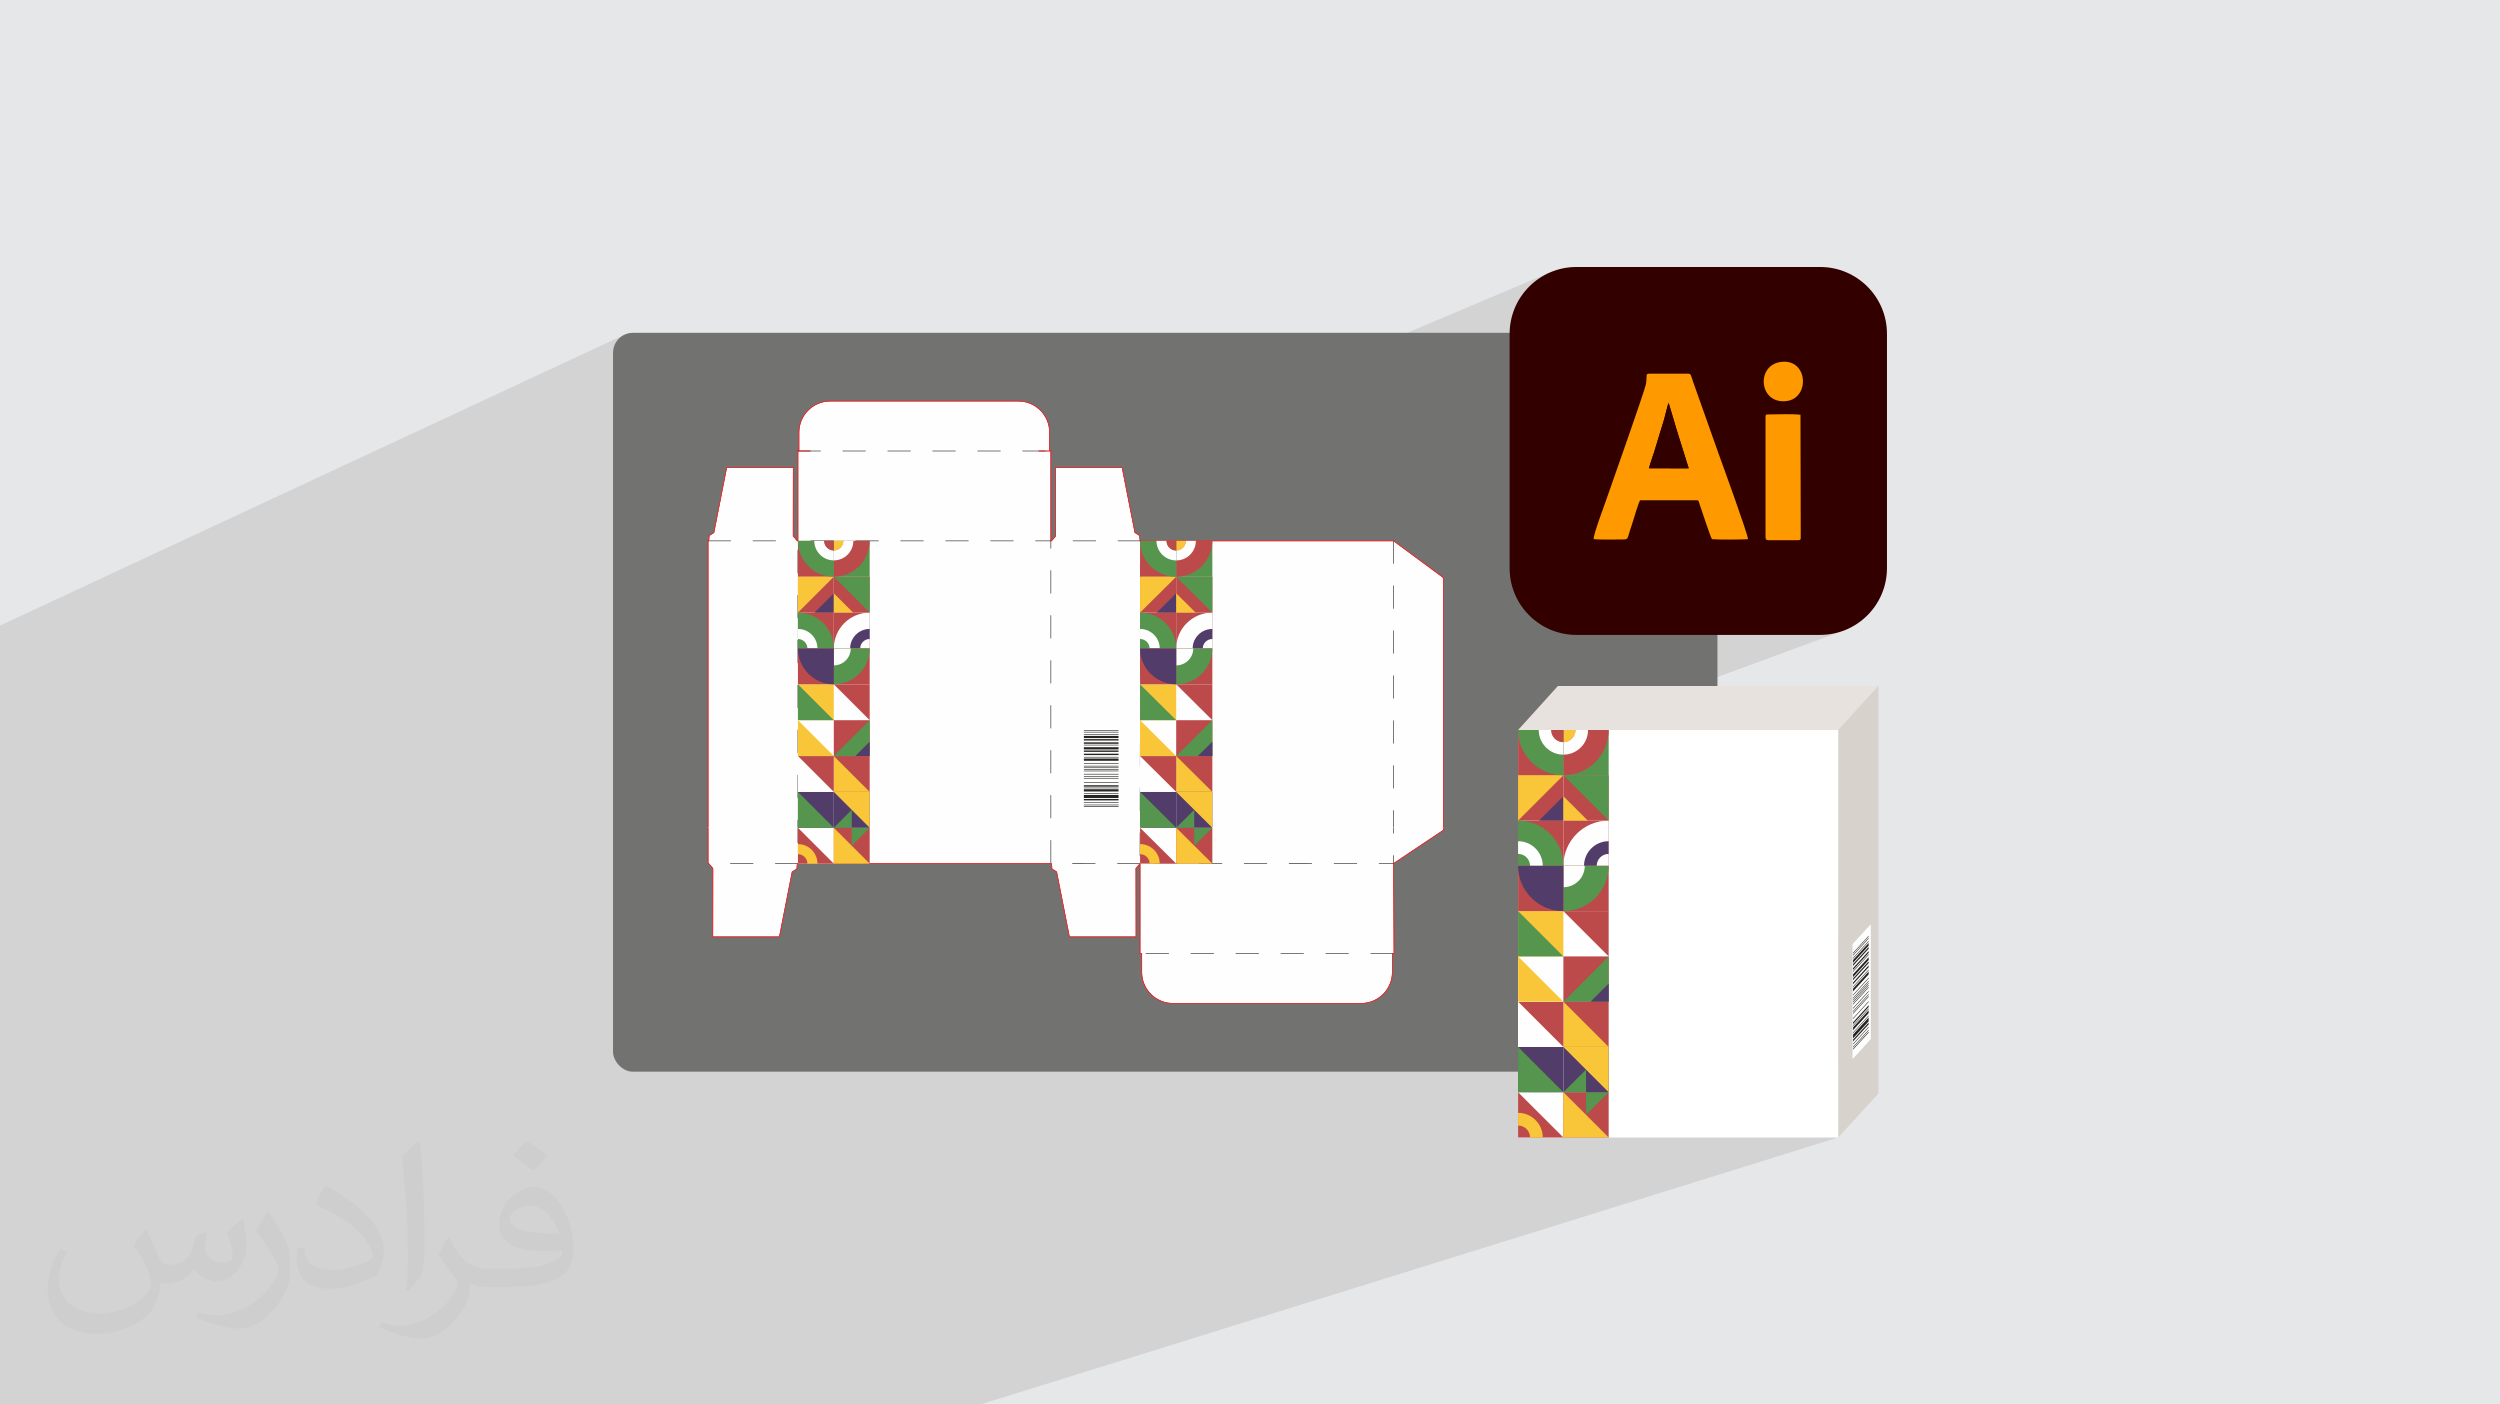 <?xml version="1.0" encoding="UTF-8"?>
<!DOCTYPE svg PUBLIC "-//W3C//DTD SVG 1.1//EN" "http://www.w3.org/Graphics/SVG/1.1/DTD/svg11.dtd">
<!-- Creator: CorelDRAW 2020 (64-Bit) -->
<svg xmlns="http://www.w3.org/2000/svg" xml:space="preserve" width="94.192mm" height="52.917mm" version="1.1" style="shape-rendering:geometricPrecision; text-rendering:geometricPrecision; image-rendering:optimizeQuality; fill-rule:evenodd; clip-rule:evenodd"
viewBox="0 0 9404.92 5283.66"
 xmlns:xlink="http://www.w3.org/1999/xlink"
 xmlns:xodm="http://www.corel.com/coreldraw/odm/2003">
 <defs>
  <style type="text/css">
   <![CDATA[
    .str3 {stroke:#FEFEFE;stroke-width:1.7;stroke-miterlimit:2.613}
    .str4 {stroke:#FEFEFE;stroke-width:1.88;stroke-miterlimit:2.613}
    .str0 {stroke:#E63335;stroke-width:2.53;stroke-linecap:square;stroke-miterlimit:10}
    .str2 {stroke:#E32124;stroke-width:2.53;stroke-linecap:square;stroke-miterlimit:10}
    .str1 {stroke:#393634;stroke-width:2.53;stroke-linecap:square;stroke-miterlimit:10;stroke-dasharray:84.572 84.572}
    .fil5 {fill:none}
    .fil11 {fill:none;fill-rule:nonzero}
    .fil12 {fill:#FEFEFE}
    .fil4 {fill:#FEFEFE}
    .fil3 {fill:#727271}
    .fil17 {fill:#E7E2DD}
    .fil18 {fill:#D8D2CD}
    .fil13 {fill:#252422}
    .fil15 {fill:#330000}
    .fil0 {fill:#E6E7E8}
    .fil16 {fill:#FE9900}
    .fil19 {fill:white}
    .fil8 {fill:#FEFEFE;fill-rule:nonzero}
    .fil9 {fill:#FAC639;fill-rule:nonzero}
    .fil7 {fill:#BD4A4A;fill-rule:nonzero}
    .fil6 {fill:#55954E;fill-rule:nonzero}
    .fil10 {fill:#523C6A;fill-rule:nonzero}
    .fil14 {fill:#FCC76B;fill-rule:nonzero}
    .fil2 {fill:#373435;fill-opacity:0.031}
    .fil1 {fill:#2B2A29;fill-opacity:0.102}
   ]]>
  </style>
 </defs>
 <g id="Layer_x0020_1">
  <polygon class="fil0" points="-0,0 9404.92,0 9404.92,5283.66 -0,5283.66 "/>
  <polygon class="fil1" points="2902.24,5283.66 2806.93,5283.66 2798.25,5283.66 2785.69,5283.66 2777.83,5283.66 2757.66,5283.66 2754.32,5283.66 2754.04,5283.66 2746.45,5283.66 2722.98,5283.66 2704.2,5283.66 2691.71,5283.66 2683.96,5283.66 2675.4,5283.66 2655.16,5283.66 2652.72,5283.66 2639.51,5283.66 2631.74,5283.66 2624.12,5283.66 2608.46,5283.66 2600.17,5283.66 2592.75,5283.66 2582.3,5283.66 2579.77,5283.66 2567.37,5283.66 2559.63,5283.66 2546.5,5283.66 2531.34,5283.66 2528.86,5283.66 2528.74,5283.66 2510.54,5283.66 2495.59,5283.66 2487.89,5283.66 2459.08,5283.66 2444.09,5283.66 2439.17,5283.66 2436.42,5283.66 2434.09,5283.66 2423.38,5283.66 2415.71,5283.66 2408.55,5283.66 2397.94,5283.66 2392.78,5283.66 2385.13,5283.66 2368.13,5283.66 2358.41,5283.66 2352.31,5283.66 2344.68,5283.66 2343.02,5283.66 2331.75,5283.66 2324.13,5283.66 2317.18,5283.66 2311.98,5283.66 2304.37,5283.66 2296.7,5283.66 2291.44,5283.66 2283.88,5283.66 2282.73,5283.66 2266.41,5283.66 2261.13,5283.66 2253.55,5283.66 2226.35,5283.66 2220.99,5283.66 2206.02,5283.66 2193.11,5283.66 2186.42,5283.66 2180.28,5283.66 2172.75,5283.66 2166.13,5283.66 2150.17,5283.66 2136.14,5283.66 2132.89,5283.66 2131.36,5283.66 2127.82,5283.66 2110.4,5283.66 2093.14,5283.66 2080.47,5283.66 2076.26,5283.66 2056.13,5283.66 2052.82,5283.66 2030.41,5283.66 2022.98,5283.66 2016.7,5283.66 2011.05,5283.66 1993.2,5283.66 1977.34,5283.66 1975.38,5283.66 1970.9,5283.66 1953.84,5283.66 1941.25,5283.66 1937.37,5283.66 1914.59,5283.66 1907.81,5283.66 1902.04,5283.66 1894.65,5283.66 1878.35,5283.66 1872.52,5283.66 1865.14,5283.66 1852.64,5283.66 1845.28,5283.66 1839.38,5283.66 1826.43,5283.66 1800.54,5283.66 1780.8,5283.66 1751.58,5283.66 1731.87,5283.66 1677.47,5283.66 1629.37,5283.66 1531.47,5283.66 1472.71,5283.66 1384.85,5283.66 1384.44,5283.66 1357.27,5283.66 1238.22,5283.66 1237.81,5283.66 1100.82,5283.66 956.47,5283.66 812.1,5283.66 762.94,5283.66 746.06,5283.66 683.26,5283.66 564.95,5283.66 555.92,5283.66 541.09,5283.66 398.92,5283.66 389.93,5283.66 387.87,5283.66 384.68,5283.66 337.91,5283.66 326.93,5283.66 278.4,5283.66 254.81,5283.66 241.36,5283.66 202.14,5283.66 173.26,5283.66 167.15,5283.66 138.35,5283.66 138.33,5283.66 138.12,5283.66 136.48,5283.66 74.54,5283.66 50.28,5283.66 35.32,5283.66 -0,5283.66 -0,5283.05 -0,5282.98 -0,5246.01 -0,5242.78 -0,5234.32 -0,5219.93 -0,5206.79 -0,5195.08 -0,5193.16 -0,5193.15 -0,5174.6 -0,5174.54 -0,5166.23 -0,5143 -0,5137.5 -0,5137.39 -0,5137 -0,5134.66 -0,5133.19 -0,5132.7 -0,5125.49 -0,5118.21 -0,5104.2 -0,5089.18 -0,5081.69 -0,5074.16 -0,5062.63 -0,5053.85 -0,5053.84 -0,5002.95 -0,4995.29 -0,4995.2 -0,4990.39 -0,4965.61 -0,4954.53 -0,4953.73 -0,4952.11 -0,4951.36 -0,4942.41 -0,4928.36 -0,4928.09 -0,4927.98 -0,4914.53 -0,4914.52 -0,4900.65 -0,4886.48 -0,4885.1 -0,4865.45 -0,4862.9 -0,4862.89 -0,4862.88 -0,4853.33 -0,4852.56 -0,4848.94 -0,4841.85 -0,4839.3 -0,4812.94 -0,4812.79 -0,4811.16 -0,4791.3 -0,4778.66 -0,4772.77 -0,4769.56 -0,4767.64 -0,4752.19 -0,4734.37 -0,4734.27 -0,4733.65 -0,4733.54 -0,4726.53 -0,4725.8 -0,4697.91 -0,4660.59 -0,4654.02 -0,4637.25 -0,4636.29 -0,4631.91 -0,4629.74 -0,4626.59 -0,4624.63 -0,4618.72 -0,4616.75 -0,4610.85 -0,4610.69 -0,4609.74 -0,4606.12 -0,4602.97 -0,4593.13 -0,4589.78 -0,4587.81 -0,4586.87 -0,4582.98 -0,4581.9 -0,4581.73 -0,4574.62 -0,4573.83 -0,4571.48 -0,4569.5 -0,4566.16 -0,4565.24 -0,4563.14 -0,4561.63 -0,4553.17 -0,4551.2 -0,4550.09 -0,4550.01 -0,4544.88 -0,4544.76 -0,4539.98 -0,4538.59 -0,4538.48 -0,4538.01 -0,4536.88 -0,4534.66 -0,4532.69 -0,4531.52 -0,4526.79 -0,4526.38 -0,4524.82 -0,4518.47 -0,4516.34 -0,4514.39 -0,4511.03 -0,4509.06 -0,4507.99 -0,4505.92 -0,4505.84 -0,4503.95 -0,4500.61 -0,4498.63 -0,4494.75 -0,4493.8 -0,4493.69 -0,4492.73 -0,4490.76 -0,4489.4 -0,4482.29 -0,4481.5 -0,4475.01 -0,4471.66 -0,4471.01 -0,4469.69 -0,4467.95 -0,4465.68 -0,4463.79 -0,4460.54 -0,4459.51 -0,4459.26 -0,4455.2 -0,4453.35 -0,4448.82 -0,4447.3 -0,4445.48 -0,4438.26 -0,4438.19 -0,4433.1 -0,4432.29 -0,4431.47 -0,4430.32 -0,4429.17 -0,4427.17 -0,4426.14 -0,4425.16 -0,4423.04 -0,4422.55 -0,4422.44 -0,4416.54 -0,4415.65 -0,4412.75 -0,4412.01 -0,4411.9 -0,4411.8 -0,4408.67 -0,4405.18 -0,4402.25 -0,4401.58 -0,4398.23 -0,4396.26 -0,4394.5 -0,4390.35 -0,4388.4 -0,4386.6 -0,4385.78 -0,4385.03 -0,4383.47 -0,4383.07 -0,4380.71 -0,4378.68 -0,4377.74 -0,4368.21 -0,4363.47 -0,4363.46 -0,4362.4 -0,4357.73 -0,4355.01 -0,4352.91 -0,4352.39 -0,4351.86 -0,4346.77 -0,4344.48 -0,4339.15 -0,4338.9 -0,4316.55 -0,4316.16 -0,4314.08 -0,4307.5 -0,4302.22 -0,4301.71 -0,4300.63 -0,4294.52 -0,4293.73 -0,4293.72 -0,4291.58 -0,4265.72 -0,4261.69 -0,4261.68 -0,4261.25 -0,4257.58 -0,4250.66 -0,4246.53 -0,4237.93 -0,4225.82 -0,4218.29 -0,4212.98 -0,4207.5 -0,4205.18 -0,4192.01 -0,4191.95 -0,4171.15 -0,4170.97 -0,4170.64 -0,4170.48 -0,4170.43 -0,4157.99 -0,4150.51 -0,4150.49 -0,4145.77 -0,4145.68 -0,4145.63 -0,4126.6 -0,4124.47 -0,4122.89 -0,4114.99 -0,4113.93 -0,4104.58 -0,4101.49 -0,4097.8 -0,4097.69 -0,4097.66 -0,4082.49 -0,4076.46 -0,4060.97 -0,4051.32 -0,4049.27 -0,4038.35 -0,4038.33 -0,4029.62 -0,4025.72 -0,4014.31 -0,4014.3 -0,4007.86 -0,4005.06 -0,3977.19 -0,3972.26 -0,3970.19 -0,3960.92 -0,3928.21 -0,3925.94 -0,3924.57 -0,3913.58 -0,3913.37 -0,3908.29 -0,3905.66 -0,3895.01 -0,3895 -0,3879.09 -0,3878.43 -0,3876.56 -0,3876.55 -0,3875.94 -0,3866.28 -0,3857.97 -0,3856.58 -0,3845.38 -0,3832.51 -0,3819.38 -0,3807.06 -0,3807.05 -0,3798.27 -0,3797.57 -0,3797.52 -0,3797.41 -0,3792.93 -0,3785.66 -0,3779.63 -0,3772.58 -0,3763.77 -0,3758.7 -0,3753.91 -0,3751.3 -0,3736.03 -0,3736.02 -0,3735.97 -0,3714.91 -0,3713.28 -0,3699.24 -0,3685.94 -0,3685.89 -0,3678.36 -0,3677.45 -0,3668.14 -0,3665.59 -0,3655.57 -0,3653.91 -0,3642.47 -0,3626.73 -0,3619.97 -0,3615.42 -0,3588.23 -0,3564.78 -0,3550.53 -0,3545.53 -0,3536.03 -0,3505.14 -0,3494.82 -0,3494.81 -0,3489.48 -0,3445.54 -0,3444.33 -0,3443.64 -0,3443.63 -0,3443.62 -0,3439.87 -0,3409.58 -0,3408.88 -0,3406.74 -0,3406.1 -0,3387.8 -0,3384.07 -0,3383.49 -0,3381.73 -0,3374.2 -0,3374.19 -0,3366.95 -0,3360.29 -0,3346.08 -0,3322.47 -0,3322.46 -0,3321.54 -0,3320.61 -0,3299.24 -0,3191.76 -0,3190.76 -0,3174.24 -0,3173.94 -0,3171.06 -0,3068.18 -0,3037.17 -0,3020.48 -0,3018.98 -0,3018.97 -0,3018.02 -0,2968.56 -0,2957.4 -0,2898.85 -0,2888.89 -0,2353.27 2351.85,1257.93 2339.18,1264.83 2328.12,1273.95 2318.99,1285.01 2312.09,1297.69 2307.73,1311.67 2306.2,1326.67 2306.2,1861.62 3077.37,1518.11 3088.16,1514.16 3099.43,1511.26 3111.1,1509.48 3123.12,1508.88 3830.96,1508.88 3842.97,1509.48 3854.64,1511.26 3865.91,1514.16 3876.7,1518.11 3886.98,1523.06 3896.67,1528.95 3905.72,1535.72 3914.06,1543.3 3921.65,1551.65 3928.41,1560.7 3934.3,1570.39 3939.26,1580.67 3943.21,1591.46 3946.11,1602.72 3947.88,1614.4 3948.49,1626.42 3948.49,1696.67 3953.24,1696.67 3953.25,1696.67 3954.79,1696.67 3953.24,1697.34 3953.24,1766.63 3970.86,1759.15 4093.76,1759.15 5832.68,1024.15 5810.7,1034.74 5789.97,1047.33 5770.61,1061.81 5752.75,1078.05 5736.53,1095.9 5722.05,1115.26 5709.45,1136 5698.86,1157.98 5690.41,1181.08 5684.2,1205.18 5680.4,1230.14 5679.1,1255.85 5679.1,1581.87 6027.21,1440.08 6027.22,1440.09 6027.21,1452.68 6027.18,1465.3 6027.14,1476.42 6196.96,1407.45 6200.11,1406.19 6205.14,1405.81 6346.64,1405.81 6351.5,1405.88 6355.09,1406.33 6357.74,1407.53 6359.82,1409.82 6361.7,1413.57 6363.74,1419.15 6366.28,1426.91 6369.7,1437.2 6386.46,1484.48 6682.8,1365.5 6699.26,1361.61 6717.48,1360.84 6733.46,1363.49 6747.2,1369.1 6758.7,1377.23 6767.94,1387.44 6774.94,1399.27 6779.69,1412.29 6782.17,1426.04 6782.39,1440.08 6780.35,1453.96 6776.05,1467.23 6769.48,1479.44 6760.63,1490.16 6749.51,1498.93 6736.11,1505.31 6436.06,1624.32 6441.79,1640.47 6644.71,1560.1 6646.86,1559.42 6649.87,1559.08 6653.9,1558.99 6659.81,1558.96 6666.43,1558.88 6673.67,1558.78 6681.4,1558.65 6689.53,1558.53 6697.95,1558.41 6706.53,1558.31 6715.17,1558.24 6723.77,1558.22 6732.21,1558.26 6740.38,1558.37 6748.17,1558.57 6755.47,1558.86 6762.18,1559.27 6768.18,1559.8 6773.37,1560.46 6774.34,2017.43 6774.34,2021.74 6774.24,2025.14 6773.86,2027.74 6773.03,2029.63 6771.56,2030.93 5858.98,2378.02 5879.89,2383.4 5904.85,2387.22 5930.56,2388.51 6847.24,2388.5 6872.94,2387.21 6897.92,2383.39 6922.01,2377.2 6945.12,2368.74 5919.97,2746.23 5926.45,2746.23 5927.36,2746.23 5974.16,2746.23 6051.76,2746.23 6607.39,2746.23 7066.81,2580.58 6915.21,2746.23 6915.21,3517.91 7037.84,3476.96 7037.84,3909.21 6969.32,3984.09 6915.21,4001.38 6915.21,4095.69 6915.21,4279.28 3687.67,5283.66 3164.15,5283.66 2907.89,5283.66 "/>
  <path class="fil2" d="M548.54 4627.69c17.95,27.21 29.6,53.36 40.96,82.43 8.45,16.91 12.93,48.09 52.57,48.09 11.61,0 28.28,-3.42 43.06,-11.61 16.63,-8.73 29.32,-21.94 35.94,-42l15.85 -53.36 38.57 -19.02 2.64 2.64c-5.27,20.09 -6.59,39.36 -6.59,54.43 0,44.63 38.57,61.56 69.22,61.56 17.95,0 34.09,-8.73 34.09,-25.11 0,-21.13 -8.98,-57.06 -20.62,-89.29 17.95,-17.95 35.94,-35.94 56.53,-50.47l3.17 1.6c8.98,38.04 14,75.56 14,100.66 0,24.57 -10.83,51.79 -19.81,69.49 -18.49,34.87 -51.25,62.62 -90.87,62.62 -30.1,0 -63.65,-15.07 -86.66,-43.06l-1.32 0c-21.66,26.96 -55.22,51.25 -108.86,51.25l-16.63 0c-2.64,35.41 -10.29,60.49 -21.94,82.95 -31.95,62.34 -126.81,106.47 -216.1,106.47 -124.17,0 -186.51,-71.59 -186.51,-166.96 0,-58.91 19.27,-113.6 48.88,-152.42l24.29 10.04c-18.49,35.41 -30.91,68.68 -30.91,101.45 0,89.29 72.66,131.83 156.4,131.83 77.68,0 173.83,-49.41 191.28,-106.72 -6.59,-62.62 -30.1,-91.93 -66.04,-148.99 10.83,-19.02 24.83,-38.04 42.28,-58.38l3.17 0 0 0 0 0 -0.02 -0.09zm1432.13 -336.04c26.15,16.39 51.79,35.66 76.87,57.85 -14,19.81 -31.45,37.79 -53.11,53.64 -25.11,-20.34 -50.19,-37.79 -75.84,-56.27 17.42,-19.55 34.62,-38.29 52.04,-55.22l0 0 0 0 0 0 0 0 0 0 0.03 0zm13.47 244.11c-42.28,0 -76.87,27.75 -76.87,48.34 0,44.13 84.53,57.85 185.72,57.31 -12.68,-51.79 -57.06,-105.68 -108.86,-105.68l0.01 0.03zm-94.86 236.19c54.96,0 103.04,-1.6 139.74,-10.83 40.96,-10.29 75.56,-30.91 75.56,-45.17 0,-3.7 0,-8.19 -1.32,-11.89 -22.98,2.11 -49.41,2.11 -72.38,2.11 -74.49,0 -131.55,-16.91 -154.02,-58.66 -5.55,-11.61 -9.51,-24.57 -9.51,-39.36 0,-40.43 17.42,-79.79 48.09,-107 25.61,-22.45 53.89,-36.44 82.67,-36.44 52.04,0 93.51,41.75 122.57,107.54 15.85,35.94 26.68,77.4 26.68,129.72 0,34.87 -9.51,64.19 -31.17,85.85 -40.43,39.11 -114.92,53.89 -229.04,53.89l-51.79 0 0 0 -13.47 0c-28.28,0 -48.62,-5.02 -64.72,-17.42l-2.64 0c0.79,6.59 1.32,12.93 1.32,19.02 0,25.61 -8.45,58.38 -25.61,84.53 -50.72,75.3 -105.68,108.04 -153.24,108.04 -48.09,0 -107,-18.49 -160.11,-42.54l9.51 -18.49c17.17,7.13 40.96,11.89 73.7,11.89 85.85,0 198.66,-82.43 212.66,-163 -3.17,-6.59 -8.98,-15.32 -17.17,-24.57 -25.11,-29.85 -40.96,-54.68 -55.75,-80.83 12.68,-25.11 24.29,-45.17 35.13,-63.4l4.49 -0.53c36.72,74.77 69.99,117.55 144.23,117.55l11.61 0 0 0 53.89 0 0 0 0 0 0 0 0 0 0 0 0.09 0.01zm-371.98 79c6.34,-34.34 6.87,-72.91 6.87,-108.86l0 -53.36c0,-99.6 -12.68,-244.36 -22.98,-338.68 17.95,-19.27 43.06,-42 62.87,-57.31l5.81 1.6c13.47,118.62 16.63,256 16.63,383.06 0,33.3 -1.32,65.79 -4.49,89.55 -1.85,30.1 -19.27,52.83 -56.53,87.7l-8.19 -3.7zm-382.8 -157.19c1.85,46.77 24.83,83.49 105.15,83.49 49.93,0 92.19,-12.93 138.96,-35.13 8.45,-3.7 12.93,-8.73 12.93,-12.93 0,-29.32 -22.45,-68.15 -60.23,-103.55 -36.72,-33.3 -85.34,-62.62 -130.76,-82.18 -15.6,-6.59 -20.62,-13.47 -20.62,-20.09 0,-13.47 17.95,-41.75 32.77,-62.09l5.02 -0.53c52.04,27.21 110.17,67.64 153.24,112.53 39.11,41.47 63.4,83.49 63.4,129.19 0,33.81 -10.29,65.51 -26.96,95.11 -57.06,28.79 -117.83,50.72 -178.06,50.72 -73.17,0 -123.1,-34.34 -123.1,-114.92 0,-8.73 0,-22.19 3.17,-39.64l25.11 0 0 0 0 0 0 0 0 0 0 0 -0.02 0zm-132.37 -132.9l45.45 73.45c16.63,27.21 32.23,56.81 32.23,103.55l0 59.7c0,48.34 -30.91,100.13 -80.83,151.38 -39.11,34.62 -73.7,49.41 -105.68,49.41 -47.55,0 -101.98,-14.79 -164.85,-41.75l7.13 -18.49c19.81,5.27 42.79,9.77 71.06,9.77 90.36,-0.53 182.8,-66.57 225.08,-147.15 5.02,-9.26 6.87,-17.95 6.87,-24.04 0,-9.26 -5.02,-19.55 -8.98,-28.79 -22.98,-43.31 -48.62,-82.95 -76.87,-119.68 14.79,-23.25 29.6,-45.7 45.7,-67.9l3.7 0.53 0 0 0 0 0 0 0 0 0 0 -0.02 0.01z"/>
  <g id="_2585473708544">
   <rect class="fil3" x="2306.19" y="1252.03" width="4154.8" height="2779.62" rx="74.65" ry="74.65"/>
   <path class="fil4" d="M2666.41 3248.99l15.38 18.08 -0.38 257.34 250.65 0 48.05 -244.37 17.62 -11.18 1.64 -19.87 956.39 0 -0.01 -0.11 1.67 19.98 17.61 11.18 48.05 244.37 250.66 0 -0.38 -257.34 15.46 -18.19 0 338.13 6.29 0 0 70.26c0,64.89 52.63,117.52 117.53,117.52l707.86 0c64.9,0 117.53,-52.63 117.53,-117.52l0 -70.26 6.2 0 -1.35 -293.71 0.23 0 0 -44.6 187.35 -125.63 0 -949.52 -187.79 -138.87 -953.86 0 -1.64 -19.99 -17.62 -11.17 -48.06 -244.37 -250.64 0 0.37 257.34 -15.48 18.19 -2.52 0 0 -338.01 -4.74 0 0 -70.25c0,-64.92 -52.63,-117.54 -117.53,-117.54l-707.84 0c-64.92,0 -117.54,52.62 -117.54,117.54l0 70.25 -3.77 -0.01 0 338.02 -2.42 0 -15.47 -18.19 0.37 -257.34 -250.65 0 -48.05 244.37 -17.63 11.17 -1.64 19.99 -2.54 0 0.01 1214.31 2.62 0z"/>
   <path class="fil5 str0" d="M5242.67 2034.68l187.79 138.87 0 949.52 -187.79 125.32 1.56 338.62 -6.2 0 0 70.26c0,64.89 -52.63,117.52 -117.53,117.52l-707.86 0c-64.9,0 -117.53,-52.63 -117.53,-117.52l0 -70.26 -6.29 0 0 -338.13 -15.46 18.19 0.38 257.34 -250.66 0 -48.05 -244.37 -17.61 -11.18 -1.67 -19.98m335.5 -1214.2l951.42 0m-1289.44 1214.31l-951.43 0m951.43 -1552.32l0 338.01m-1289.45 1214.31l0 -1214.31m338.02 0l0 -338.02m906.94 0.01l46.05 0m-955.41 0l48.48 0m-42.28 0l0 -70.25c0,-64.92 52.62,-117.54 117.54,-117.54l707.84 0c64.9,0 117.53,52.62 117.53,117.54l0 70.25m340.32 338.01l-1.64 -19.99 -17.62 -11.17 -48.06 -244.37 -250.64 0 0.37 257.34 -15.48 18.19m-956.37 1214.2l-1.65 19.98 -17.62 11.18 -48.05 244.37 -250.65 0 0.38 -257.34 -15.48 -18.19m0.01 -1214.2l1.64 -19.99 17.63 -11.17 48.05 -244.37 250.65 0 -0.37 257.34 15.47 18.19"/>
   <path class="fil5 str1" d="M5242.67 2034.68l0 1214.31 -953.86 -0.11 2.43 -1214.2 -338.01 0m1288.57 1552.33l-951.43 0m-1288.57 -1890.34l951.44 0m335.57 1552.21l-335.58 0.11 0 -1214.31 -951.43 0 0 1214.31m-338.02 -1214.31l338.02 0m0 1214.31l-338.01 0"/>
   <path class="fil5 str2" d="M5242.67 2034.68l187.79 138.87 0 949.52 -187.79 125.32 1.56 338.62 -6.2 0 0 70.26c0,64.89 -52.63,117.52 -117.53,117.52l-707.86 0c-64.9,0 -117.53,-52.63 -117.53,-117.52l0 -70.26 -6.29 0 0 -338.13 -15.46 18.19 0.38 257.34 -250.66 0 -48.05 -244.37 -17.61 -11.18 -1.67 -19.98m335.5 -1214.2l951.42 0m-1289.44 1214.31l-951.43 0m951.43 -1552.32l0 338.01m-1289.45 1214.31l0 -1214.31m338.02 0l0 -338.02m906.94 0.01l46.05 0m-955.41 0l48.48 0m-42.28 0l0 -70.25c0,-64.92 52.62,-117.54 117.54,-117.54l707.84 0c64.9,0 117.53,52.62 117.53,117.54l0 70.25m340.32 338.01l-1.64 -19.99 -17.62 -11.17 -48.06 -244.37 -250.64 0 0.37 257.34 -15.48 18.19m-956.37 1214.2l-1.65 19.98 -17.62 11.18 -48.05 244.37 -250.65 0 0.38 -257.34 -15.48 -18.19m0.01 -1214.2l1.64 -19.99 17.63 -11.17 48.05 -244.37 250.65 0 -0.37 257.34 15.47 18.19"/>
   <polygon class="fil6" points="3136.75,2169.62 3271.7,2169.62 3271.7,2034.67 3136.75,2034.67 "/>
   <polygon class="fil7" points="3001.8,2169.62 3136.75,2169.62 3136.75,2034.67 3001.8,2034.67 "/>
   <polygon class="fil7" points="3136.75,2439.52 3271.7,2439.52 3271.7,2304.56 3136.75,2304.56 "/>
   <path class="fil8" d="M3271.7 2439.52l-134.95 0c0,-74.54 60.42,-134.96 134.95,-134.96l0 134.96z"/>
   <polygon class="fil7" points="3001.8,2439.51 3136.75,2439.51 3136.75,2304.56 3001.8,2304.56 "/>
   <path class="fil6" d="M3136.75 2439.51l-134.96 0 0 -134.95c74.54,0 134.96,60.42 134.96,134.95z"/>
   <polygon class="fil7" points="3001.81,2304.56 3136.74,2304.56 3136.74,2169.63 3001.81,2169.63 "/>
   <polygon class="fil9" points="3001.81,2169.62 3136.74,2169.62 3001.81,2304.56 "/>
   <polygon class="fil10" points="3136.75,2304.56 3064.14,2304.56 3136.75,2231.96 "/>
   <polygon class="fil7" points="3136.75,2304.56 3271.7,2304.56 3271.7,2169.62 3136.75,2169.62 "/>
   <polygon class="fil6" points="3271.7,2169.62 3271.7,2304.56 3136.75,2169.62 "/>
   <polygon class="fil9" points="3136.76,2304.56 3136.76,2231.96 3209.35,2304.56 "/>
   <path class="fil10" d="M3271.7 2403.82l0 -37.78c-40.52,0 -73.48,32.96 -73.48,73.48l37.78 0c0,-19.68 16.03,-35.7 35.7,-35.7z"/>
   <path class="fil7" d="M3136.75 2169.62l0 -134.96 134.95 0c0,74.54 -60.41,134.96 -134.95,134.96z"/>
   <path class="fil8" d="M3210.23 2034.66l-37.78 0c0,19.69 -16.02,35.71 -35.7,35.71l0 37.78c40.52,0 73.48,-32.96 73.48,-73.49z"/>
   <path class="fil9" d="M3136.75 2071.07l0 -36.41 36.4 0c0,20.12 -16.31,36.41 -36.4,36.41z"/>
   <path class="fil6" d="M3001.8 2034.67l134.96 0 0 134.95c-74.54,0 -134.96,-60.41 -134.96,-134.95z"/>
   <path class="fil8" d="M3136.75 2108.15l0 -37.78c-19.68,0 -35.7,-16.02 -35.7,-35.7l-37.78 0c0,40.52 32.96,73.48 73.48,73.48z"/>
   <path class="fil7" d="M3100.35 2034.67l36.4 0 0 36.4c-20.11,0 -36.4,-16.3 -36.4,-36.4z"/>
   <path class="fil8" d="M3001.8 2366.03l0 37.79c19.68,0 35.7,16.02 35.7,35.69l37.79 0c0,-40.51 -32.97,-73.48 -73.49,-73.48z"/>
   <polygon class="fil8" points="3001.81,3248.99 3136.75,3248.99 3136.75,3114.05 3001.81,3114.05 "/>
   <polygon class="fil7" points="3001.81,3248.99 3001.81,3114.05 3136.75,3248.99 "/>
   <path class="fil9" d="M3037.5 3248.99l37.78 0c0,-40.52 -32.96,-73.48 -73.48,-73.48l0 37.79c19.68,0 35.7,16.02 35.7,35.69z"/>
   <polygon class="fil7" points="3136.75,3248.99 3271.7,3248.99 3271.7,3114.05 3136.75,3114.05 "/>
   <polygon class="fil9" points="3136.75,3248.99 3136.75,3114.05 3271.7,3248.99 "/>
   <polygon class="fil6" points="3204.22,3114.05 3271.7,3114.05 3204.22,3181.51 "/>
   <polygon class="fil7" points="3136.75,2979.11 3271.7,2979.11 3271.7,2844.16 3136.75,2844.16 "/>
   <polygon class="fil9" points="3136.75,2979.11 3136.75,2844.16 3271.7,2979.11 "/>
   <polygon class="fil10" points="3136.75,3114.05 3271.7,3114.05 3271.7,2979.11 3136.75,2979.11 "/>
   <polygon class="fil9" points="3271.7,2979.11 3271.7,3114.05 3136.75,2979.11 "/>
   <polygon class="fil6" points="3204.22,3114.05 3136.75,3114.05 3204.22,3046.57 "/>
   <polygon class="fil10" points="3001.81,3114.05 3136.75,3114.05 3136.75,2979.11 3001.81,2979.11 "/>
   <polygon class="fil6" points="3001.81,3114.05 3001.81,2979.11 3136.75,3114.05 "/>
   <polygon class="fil8" points="3001.81,2979.11 3136.75,2979.11 3136.75,2844.16 3001.81,2844.16 "/>
   <polygon class="fil7" points="3136.75,2844.16 3136.75,2979.11 3001.81,2844.16 "/>
   <polygon class="fil8" points="3001.81,2844.28 3136.75,2844.28 3136.75,2709.34 3001.81,2709.34 "/>
   <polygon class="fil9" points="3001.81,2844.28 3001.81,2709.34 3136.75,2844.28 "/>
   <polygon class="fil9" points="3001.81,2709.34 3136.75,2709.34 3136.75,2574.39 3001.81,2574.39 "/>
   <polygon class="fil6" points="3001.81,2709.34 3001.81,2574.39 3136.75,2709.34 "/>
   <polygon class="fil7" points="3271.7,2574.39 3271.7,2709.34 3136.75,2574.39 "/>
   <polygon class="fil7" points="3136.75,2844.28 3271.7,2844.28 3271.7,2709.34 3136.75,2709.34 "/>
   <polygon class="fil6" points="3271.7,2844.28 3136.75,2844.28 3271.7,2709.34 "/>
   <polygon class="fil10" points="3271.7,2844.28 3217.62,2844.28 3271.7,2790.21 "/>
   <polygon class="fil7" points="3136.75,2574.39 3271.7,2574.39 3271.7,2439.45 3136.75,2439.45 "/>
   <path class="fil6" d="M3136.75 2574.39l0 -134.95 134.95 0c0,74.53 -60.42,134.95 -134.95,134.95z"/>
   <path class="fil8" d="M3136.75 2503.18l0 -63.73 63.73 0c0,35.2 -28.54,63.73 -63.73,63.73z"/>
   <polygon class="fil7" points="3001.8,2574.39 3136.75,2574.39 3136.75,2439.45 3001.8,2439.45 "/>
   <path class="fil10" d="M3001.8 2439.45l134.96 0 0 134.95c-74.54,0 -134.96,-60.42 -134.96,-134.95z"/>
   <polygon class="fil6" points="4424.8,2169.74 4560.79,2169.74 4560.79,2034.81 4424.8,2034.81 "/>
   <polygon class="fil7" points="4288.82,2169.74 4424.8,2169.74 4424.8,2034.81 4288.82,2034.81 "/>
   <polygon class="fil7" points="4424.8,2439.57 4560.79,2439.57 4560.79,2304.64 4424.8,2304.64 "/>
   <path class="fil8" d="M4560.79 2439.57l-135.98 0c0,-74.52 60.88,-134.93 135.98,-134.93l0 134.93z"/>
   <polygon class="fil7" points="4288.82,2439.57 4424.8,2439.57 4424.8,2304.64 4288.82,2304.64 "/>
   <path class="fil6" d="M4424.8 2439.57l-135.98 0 0 -134.93c75.1,0 135.98,60.41 135.98,134.93z"/>
   <polygon class="fil7" points="4288.82,2304.64 4424.8,2304.64 4424.8,2169.74 4288.82,2169.74 "/>
   <polygon class="fil9" points="4288.82,2169.74 4424.79,2169.74 4288.82,2304.64 "/>
   <polygon class="fil10" points="4424.8,2304.64 4351.64,2304.64 4424.8,2232.06 "/>
   <polygon class="fil7" points="4424.8,2304.64 4560.79,2304.64 4560.79,2169.74 4424.8,2169.74 "/>
   <polygon class="fil6" points="4560.79,2169.74 4560.79,2304.64 4424.8,2169.74 "/>
   <polygon class="fil9" points="4424.81,2304.64 4424.81,2232.06 4497.96,2304.64 "/>
   <path class="fil10" d="M4560.79 2403.88l0 -37.78c-40.83,0 -74.05,32.96 -74.05,73.47l38.07 0c0,-19.67 16.15,-35.69 35.98,-35.69z"/>
   <path class="fil7" d="M4424.8 2169.74l0 -134.93 135.98 0c0,74.51 -60.89,134.93 -135.98,134.93z"/>
   <path class="fil8" d="M4498.84 2034.81l-38.07 0c0,19.67 -16.14,35.69 -35.97,35.69l0 37.77c40.83,0 74.04,-32.95 74.04,-73.46z"/>
   <path class="fil9" d="M4424.8 2071.2l0 -36.39 36.68 0c0,20.1 -16.43,36.39 -36.68,36.39z"/>
   <path class="fil6" d="M4288.82 2034.81l135.98 0 0 134.93c-75.11,0 -135.98,-60.41 -135.98,-134.93z"/>
   <path class="fil8" d="M4424.8 2108.28l0 -37.78c-19.83,0 -35.97,-16.01 -35.97,-35.69l-38.07 0c0,40.51 33.21,73.47 74.04,73.47z"/>
   <path class="fil7" d="M4388.12 2034.81l36.68 0 0 36.4c-20.26,0 -36.68,-16.31 -36.68,-36.4z"/>
   <path class="fil8" d="M4288.82 2366.1l0 37.78c19.83,0 35.97,16.01 35.97,35.69l38.07 0c0,-40.51 -33.21,-73.47 -74.04,-73.47z"/>
   <polygon class="fil8" points="4288.82,3248.88 4424.8,3248.88 4424.8,3113.97 4288.82,3113.97 "/>
   <polygon class="fil7" points="4288.82,3248.88 4288.82,3113.97 4424.79,3248.88 "/>
   <path class="fil9" d="M4324.78 3248.88l38.08 0c0,-40.51 -33.22,-73.46 -74.05,-73.46l0 37.77c19.83,0 35.97,16.02 35.97,35.69z"/>
   <polygon class="fil7" points="4424.79,3248.88 4560.78,3248.88 4560.78,3113.97 4424.79,3113.97 "/>
   <polygon class="fil9" points="4424.79,3248.88 4424.79,3113.97 4560.78,3248.88 "/>
   <polygon class="fil6" points="4492.78,3113.97 4560.78,3113.97 4492.78,3181.42 "/>
   <polygon class="fil7" points="4424.79,2979.05 4560.78,2979.05 4560.78,2844.13 4424.79,2844.13 "/>
   <polygon class="fil9" points="4424.79,2979.05 4424.79,2844.13 4560.78,2979.05 "/>
   <polygon class="fil10" points="4424.79,3113.97 4560.78,3113.97 4560.78,2979.05 4424.79,2979.05 "/>
   <polygon class="fil9" points="4560.78,2979.05 4560.78,3113.97 4424.79,2979.05 "/>
   <polygon class="fil6" points="4492.78,3113.97 4424.79,3113.97 4492.78,3046.51 "/>
   <polygon class="fil10" points="4288.82,3113.97 4424.8,3113.97 4424.8,2979.05 4288.82,2979.05 "/>
   <polygon class="fil6" points="4288.82,3113.97 4288.82,2979.05 4424.79,3113.97 "/>
   <polygon class="fil8" points="4288.82,2979.05 4424.8,2979.05 4424.8,2844.13 4288.82,2844.13 "/>
   <polygon class="fil7" points="4424.79,2844.13 4424.79,2979.05 4288.82,2844.13 "/>
   <polygon class="fil8" points="4288.82,2844.25 4424.8,2844.25 4424.8,2709.34 4288.82,2709.34 "/>
   <polygon class="fil9" points="4288.82,2844.25 4288.82,2709.34 4424.79,2844.25 "/>
   <polygon class="fil9" points="4288.82,2709.34 4424.8,2709.34 4424.8,2574.42 4288.82,2574.42 "/>
   <polygon class="fil6" points="4288.82,2709.34 4288.82,2574.42 4424.79,2709.34 "/>
   <polygon class="fil7" points="4560.78,2574.42 4560.78,2709.34 4424.79,2574.42 "/>
   <polygon class="fil7" points="4424.79,2844.25 4560.78,2844.25 4560.78,2709.34 4424.79,2709.34 "/>
   <polygon class="fil6" points="4560.78,2844.25 4424.79,2844.25 4560.78,2709.34 "/>
   <polygon class="fil10" points="4560.78,2844.25 4506.28,2844.25 4560.78,2790.19 "/>
   <polygon class="fil7" points="4424.79,2574.42 4560.78,2574.42 4560.78,2439.5 4424.79,2439.5 "/>
   <path class="fil6" d="M4424.79 2574.42l0 -134.93 135.98 0c0,74.52 -60.88,134.93 -135.98,134.93z"/>
   <path class="fil8" d="M4424.79 2503.22l0 -63.72 64.23 0c0,35.19 -28.76,63.72 -64.23,63.72z"/>
   <polygon class="fil7" points="4288.82,2574.41 4424.8,2574.41 4424.8,2439.51 4288.82,2439.51 "/>
   <path class="fil10" d="M4288.82 2439.51l135.98 0 0 134.91c-75.11,0 -135.98,-60.4 -135.98,-134.91z"/>
   <line class="fil11 str3" x1="3271.7" y1="3114.05" x2="4290.88" y2= "3114.05" />
   <line class="fil11 str3" x1="4560.09" y1="3114.05" x2="5430.46" y2= "3114.05" />
   <line class="fil11 str3" x1="2663.79" y1="3114.05" x2="3001.81" y2= "3114.05" />
   <polygon class="fil12" points="4073.5,3062 4225.8,3062 4225.8,2719.61 4073.5,2719.61 "/>
   <path class="fil13" d="M4077.45 3035.52l0 -2.52 130.44 0 0 2.52 -130.44 0zm0 -286.25l0 -2.27 130.44 0 0 2.27 -130.44 0zm0 6.17l0 -2.28 130.44 0 0 2.28 -130.44 0zm0 9.14l0 -2.29 130.44 0 0 2.29 -130.44 0zm0 12.09l0 -8.22 130.44 0 0 8.22 -130.44 0zm0 9.14l0 -5.26 130.44 0 0 5.26 -130.44 0zm0 12.32l0 -5.48 130.44 0 0 5.48 -130.44 0zm0 5.93l0 -2.28 130.44 0 0 2.28 -130.44 0zm0 15.3l0 -8.45 130.44 0 0 8.45 -130.44 0zm0 9.13l0 -5.24 130.44 0 0 5.24 -130.44 0zm0 12.1l0 -5.25 130.44 0 0 5.25 -130.44 0zm0 9.13l0 -2.28 130.44 0 0 2.28 -130.44 0zm0 12.33l0 -8.45 130.44 0 0 8.45 -130.44 0zm0 12.1l0 -2.29 130.44 0 0 2.29 -130.44 0zm0 9.13l0 -2.29 130.44 0 0 2.29 -130.44 0zm0 6.16l0 -2.28 130.44 0 0 2.28 -130.44 0zm0 5.93l0 -2.28 130.44 0 0 2.28 -130.44 0zm0 6.16l0 -2.28 130.44 0 0 2.28 -130.44 0zm0 12.11l0 -2.29 130.44 0 0 2.29 -130.44 0zm0 9.13l0 -2.29 130.44 0 0 2.29 -130.44 0zm0 6.16l0 -2.28 130.44 0 0 2.28 -130.44 0zm0 15.3l0 -2.29 130.44 0 0 2.29 -130.44 0zm0 15.06l0 -5.24 130.44 0 0 5.24 -130.44 0zm0 6.17l0 -2.29 130.44 0 0 2.29 -130.44 0zm0 12.09l0 -8.44 130.44 0 0 8.44 -130.44 0zm0 9.14l0 -2.29 130.44 0 0 2.29 -130.44 0zm0 15.3l0 -11.42 130.44 0 0 11.42 -130.44 0zm0 9.13l0 -5.48 130.44 0 0 5.48 -130.44 0zm0 9.13l0 -2.29 130.44 0 0 2.29 -130.44 0zm0 9.13l0 -2.28 130.44 0 0 2.28 -130.44 0z"/>
   <g>
    <g>
     <path class="fil14" d="M6027.21 1440.08c80.82,80.89 161.43,161.54 242.29,242.43 -66.89,0 -135.15,0.94 -203.34,-0.55 -22.01,-0.47 -37.9,-16.21 -38.38,-38.22 -1.5,-68.25 -0.56,-136.55 -0.56,-203.65l-0.01 -0.01z"/>
     <path class="fil15" d="M5930.56 1004.39l916.68 0c138.85,0 251.46,112.6 251.46,251.46l0.01 881.21c-0.01,138.85 -112.62,251.45 -251.47,251.45l-916.68 0.01c-138.86,-0.01 -251.47,-112.61 -251.47,-251.46l0.01 -881.21c-0.01,-138.86 112.6,-251.46 251.45,-251.46l0.01 0z"/>
     <path class="fil16" d="M6203.26 1761.58c4.91,-18.93 13.54,-41.2 19.69,-61.34 6.33,-20.69 12.06,-40.19 18.6,-61.24 6.37,-20.49 12.37,-40.35 18.75,-61.03 3.4,-11.04 13.75,-57.6 17.02,-62.34 12.86,40.72 24.21,83.35 37.24,124.03 12.98,40.51 25.48,81.46 38.32,122.18l-149.64 -0.25 0.01 -0.02zm-207.88 266.37c23.5,3.3 86.77,1.37 114.4,1.33 14.79,-0.02 13.75,-6.84 20.7,-29.31 4.1,-13.31 8.43,-26.44 13.06,-40.17 3.25,-9.67 21.94,-76.05 27.46,-77.8l214.7 0c5.53,1.26 5.2,6.45 8.73,16.69 8.72,25.3 39.89,120.32 45.75,129.58 18.3,2.38 113.94,1.86 135.65,0.16 2.27,-11.69 -96.5,-282.84 -108.58,-316.14l-97.56 -275.09c-10.6,-31.17 -8.04,-31.39 -23.06,-31.39l-141.51 0c-16.27,0 -7.94,7.39 -13.01,38.46 -3.94,24.19 -131.19,383.25 -146.72,428.1 -7.23,20.88 -53.22,143.77 -50.04,155.58l0.02 -0.01z"/>
     <path class="fil16" d="M6641.82 1572.03l0 445.4c0,11.53 1.38,14.81 13.62,14.81l106.23 0c13.37,0 12.67,-2.01 12.67,-14.81l-0.98 -456.97c-25.27,-3.92 -90.08,-1.5 -119.47,-1.47 -12.21,0 -12.06,1.61 -12.06,13.04l-0.01 0z"/>
     <path class="fil15" d="M6203.26 1761.58l149.64 0.26c-12.84,-40.73 -25.33,-81.68 -38.32,-122.19 -13.03,-40.67 -24.37,-83.3 -37.24,-124.03 -3.26,4.75 -13.62,51.3 -17.02,62.35 -6.37,20.68 -12.39,40.53 -18.75,61.02 -6.53,21.05 -12.27,40.55 -18.6,61.25 -6.17,20.13 -14.8,42.4 -19.69,61.33l-0.01 0.02z"/>
     <path class="fil16" d="M6699.26 1361.61c-94.36,12.8 -82.47,159.36 21.17,147.24 89.73,-10.49 81.97,-161.24 -21.17,-147.24z"/>
    </g>
    <g>
     <polygon class="fil17" points="5711,2746.23 6915.21,2746.23 7066.81,2580.58 5860.83,2580.58 "/>
     <polygon class="fil18" points="7066.81,2580.58 6915.21,2746.23 6915.21,4279.28 7066.81,4113.62 "/>
     <polygon class="fil12" points="6969.32,3984.09 7037.84,3909.21 7037.84,3476.96 6969.32,3551.82 "/>
     <path class="fil13" d="M6971.1 3948.72l0 -3.18 58.68 -64.12 0 3.17 -58.68 64.13zm0 -361.37l0 -2.89 58.68 -64.13 0 2.89 -58.68 64.13zm0 7.78l0 -2.89 58.68 -64.12 0 2.88 -58.68 64.13zm0 11.52l0 -2.88 58.68 -64.12 0 2.87 -58.68 64.13zm0 15.28l0 -10.37 58.68 -64.12 0 10.37 -58.68 64.12zm0 11.52l0 -6.62 58.68 -64.13 0 6.63 -58.68 64.12zm0 15.57l0 -6.91 58.68 -64.13 0 6.91 -58.68 64.13zm0 7.49l0 -2.88 58.68 -64.13 0 2.89 -58.68 64.12zm0 19.32l0 -10.66 58.68 -64.13 0 10.65 -58.68 64.14zm0 11.52l0 -6.64 58.68 -64.12 0 6.63 -58.68 64.13zm0 15.27l0 -6.63 58.68 -64.12 0 6.62 -58.68 64.13zm0 11.52l0 -2.88 58.68 -64.13 0 2.89 -58.68 64.12zm0 15.56l0 -10.64 58.68 -64.14 0 10.67 -58.68 64.11zm0 15.29l0 -2.89 58.68 -64.12 0 2.88 -58.68 64.13zm0 11.52l0 -2.88 58.68 -64.13 0 2.89 -58.68 64.12zm0 7.79l0 -2.89 58.68 -64.13 0 2.88 -58.68 64.14zm0 7.49l0 -2.89 58.68 -64.12 0 2.88 -58.68 64.13zm0 7.78l0 -2.89 58.68 -64.13 0 2.89 -58.68 64.13zm0 15.28l0 -2.89 58.68 -64.12 0 2.88 -58.68 64.13zm0 11.52l0 -2.89 58.68 -64.12 0 2.88 -58.68 64.13zm0 7.78l0 -2.88 58.68 -64.13 0 2.89 -58.68 64.12zm0 19.31l0 -2.88 58.68 -64.13 0 2.88 -58.68 64.13zm0 19.02l0 -6.63 58.68 -64.13 0 6.63 -58.68 64.13zm0 7.78l0 -2.89 58.68 -64.12 0 2.88 -58.68 64.13zm0 15.28l0 -10.66 58.68 -64.13 0 10.66 -58.68 64.13zm0 11.52l0 -2.89 58.68 -64.12 0 2.88 -58.68 64.13zm0 19.3l0 -14.41 58.68 -64.12 0 14.41 -58.68 64.12zm0 11.53l0 -6.92 58.68 -64.11 0 6.91 -58.68 64.12zm0 11.53l0 -2.89 58.68 -64.12 0 2.88 -58.68 64.13zm0 11.52l0 -2.88 58.68 -64.13 0 2.88 -58.68 64.13z"/>
     <polygon class="fil19" points="5711,4279.28 6915.21,4279.28 6915.21,2746.24 5711,2746.24 "/>
     <line class="fil5 str4" x1="6051.75" y1="4095.69" x2="6915.21" y2= "4095.69" />
     <polygon class="fil6" points="5881.39,2916.61 6051.76,2916.61 6051.76,2746.24 5881.39,2746.24 "/>
     <polygon class="fil7" points="5711.01,2916.61 5881.39,2916.61 5881.39,2746.24 5711.01,2746.24 "/>
     <polygon class="fil7" points="5881.39,3257.35 6051.76,3257.35 6051.76,3086.98 5881.39,3086.98 "/>
     <path class="fil8" d="M6051.76 3257.35l-170.37 0c0,-94.1 76.27,-170.38 170.37,-170.38l0 170.38z"/>
     <polygon class="fil7" points="5711.01,3257.34 5881.39,3257.34 5881.39,3086.98 5711.01,3086.98 "/>
     <path class="fil6" d="M5881.39 3257.34l-170.37 0 0 -170.36c94.1,0 170.37,76.26 170.37,170.36z"/>
     <polygon class="fil7" points="5711.01,3086.98 5881.39,3086.98 5881.39,2916.61 5711.01,2916.61 "/>
     <polygon class="fil9" points="5711.01,2916.61 5881.39,2916.61 5711.01,3086.98 "/>
     <polygon class="fil10" points="5881.39,3086.97 5789.72,3086.97 5881.39,2995.32 "/>
     <polygon class="fil7" points="5881.39,3086.97 6051.76,3086.97 6051.76,2916.6 5881.39,2916.6 "/>
     <polygon class="fil6" points="6051.76,2916.61 6051.76,3086.97 5881.39,2916.61 "/>
     <polygon class="fil9" points="5881.4,3086.98 5881.4,2995.32 5973.06,3086.98 "/>
     <path class="fil10" d="M6051.76 3212.28l0 -47.7c-51.16,0 -92.77,41.61 -92.77,92.77l47.71 0c0,-24.85 20.21,-45.07 45.06,-45.07z"/>
     <path class="fil7" d="M5881.39 2916.61l0 -170.38 170.37 0c0,94.1 -76.27,170.38 -170.37,170.38z"/>
     <path class="fil8" d="M5974.16 2746.23l-47.71 0c0,24.85 -20.22,45.06 -45.06,45.06l0 47.71c51.15,0 92.77,-41.61 92.77,-92.77z"/>
     <path class="fil9" d="M5881.39 2792.2l0 -45.97 45.97 0c0,25.39 -20.59,45.97 -45.97,45.97z"/>
     <path class="fil6" d="M5711.01 2746.24l170.37 0 0 170.37c-94.1,0 -170.37,-76.27 -170.37,-170.37z"/>
     <path class="fil8" d="M5881.39 2839.01l0 -47.71c-24.84,0 -45.06,-20.22 -45.06,-45.06l-47.7 0c0,51.15 41.61,92.77 92.76,92.77z"/>
     <path class="fil7" d="M5835.43 2746.24l45.96 0 0 45.96c-25.39,0 -45.96,-20.59 -45.96,-45.96z"/>
     <path class="fil8" d="M5711.01 3164.57l0 47.71c24.85,0 45.06,20.22 45.06,45.06l47.71 0c0,-51.15 -41.63,-92.77 -92.77,-92.77z"/>
     <polygon class="fil8" points="5711.01,4279.28 5881.39,4279.28 5881.39,4108.92 5711.01,4108.92 "/>
     <polygon class="fil7" points="5711.01,4279.28 5711.01,4108.92 5881.39,4279.28 "/>
     <path class="fil9" d="M5756.09 4279.28l47.7 0c0,-51.15 -41.62,-92.76 -92.77,-92.76l0 47.7c24.85,0 45.07,20.22 45.07,45.06z"/>
     <polygon class="fil7" points="5881.39,4279.28 6051.75,4279.28 6051.75,4108.92 5881.39,4108.92 "/>
     <polygon class="fil9" points="5881.39,4279.28 5881.39,4108.92 6051.75,4279.28 "/>
     <polygon class="fil6" points="5966.56,4108.92 6051.75,4108.92 5966.56,4194.1 "/>
     <polygon class="fil7" points="5881.39,3938.56 6051.75,3938.56 6051.75,3768.2 5881.39,3768.2 "/>
     <polygon class="fil9" points="5881.39,3938.56 5881.39,3768.2 6051.75,3938.56 "/>
     <polygon class="fil10" points="5881.39,4108.92 6051.75,4108.92 6051.75,3938.56 5881.39,3938.56 "/>
     <polygon class="fil9" points="6051.75,3938.56 6051.75,4108.92 5881.39,3938.56 "/>
     <polygon class="fil6" points="5966.56,4108.92 5881.39,4108.92 5966.56,4023.74 "/>
     <polygon class="fil10" points="5711.01,4108.92 5881.39,4108.92 5881.39,3938.56 5711.01,3938.56 "/>
     <polygon class="fil6" points="5711.01,4108.92 5711.01,3938.56 5881.39,4108.92 "/>
     <polygon class="fil8" points="5711.01,3938.56 5881.39,3938.56 5881.39,3768.2 5711.01,3768.2 "/>
     <polygon class="fil7" points="5881.39,3768.2 5881.39,3938.56 5711.01,3768.2 "/>
     <polygon class="fil8" points="5711.01,3768.35 5881.39,3768.35 5881.39,3597.99 5711.01,3597.99 "/>
     <polygon class="fil9" points="5711.01,3768.35 5711.01,3597.99 5881.39,3768.35 "/>
     <polygon class="fil9" points="5711.01,3597.99 5881.39,3597.99 5881.39,3427.62 5711.01,3427.62 "/>
     <polygon class="fil6" points="5711.01,3597.99 5711.01,3427.62 5881.39,3597.99 "/>
     <polygon class="fil7" points="6051.75,3427.62 6051.75,3597.99 5881.39,3427.62 "/>
     <polygon class="fil7" points="5881.39,3768.35 6051.75,3768.35 6051.75,3597.99 5881.39,3597.99 "/>
     <polygon class="fil6" points="6051.75,3768.35 5881.39,3768.35 6051.75,3597.99 "/>
     <polygon class="fil10" points="6051.75,3768.35 5983.47,3768.35 6051.75,3700.08 "/>
     <polygon class="fil7" points="5881.39,3427.62 6051.75,3427.62 6051.75,3257.25 5881.39,3257.25 "/>
     <path class="fil6" d="M5881.39 3427.62l0 -170.37 170.36 0c0,94.1 -76.26,170.37 -170.36,170.37z"/>
     <path class="fil8" d="M5881.39 3337.72l0 -80.47 80.46 0c0,44.45 -36.03,80.47 -80.46,80.47z"/>
     <polygon class="fil7" points="5711.01,3427.62 5881.39,3427.62 5881.39,3257.26 5711.01,3257.26 "/>
     <path class="fil10" d="M5711.01 3257.26l170.37 0 0 170.36c-94.1,0 -170.37,-76.27 -170.37,-170.36z"/>
    </g>
   </g>
  </g>
 </g>
</svg>
